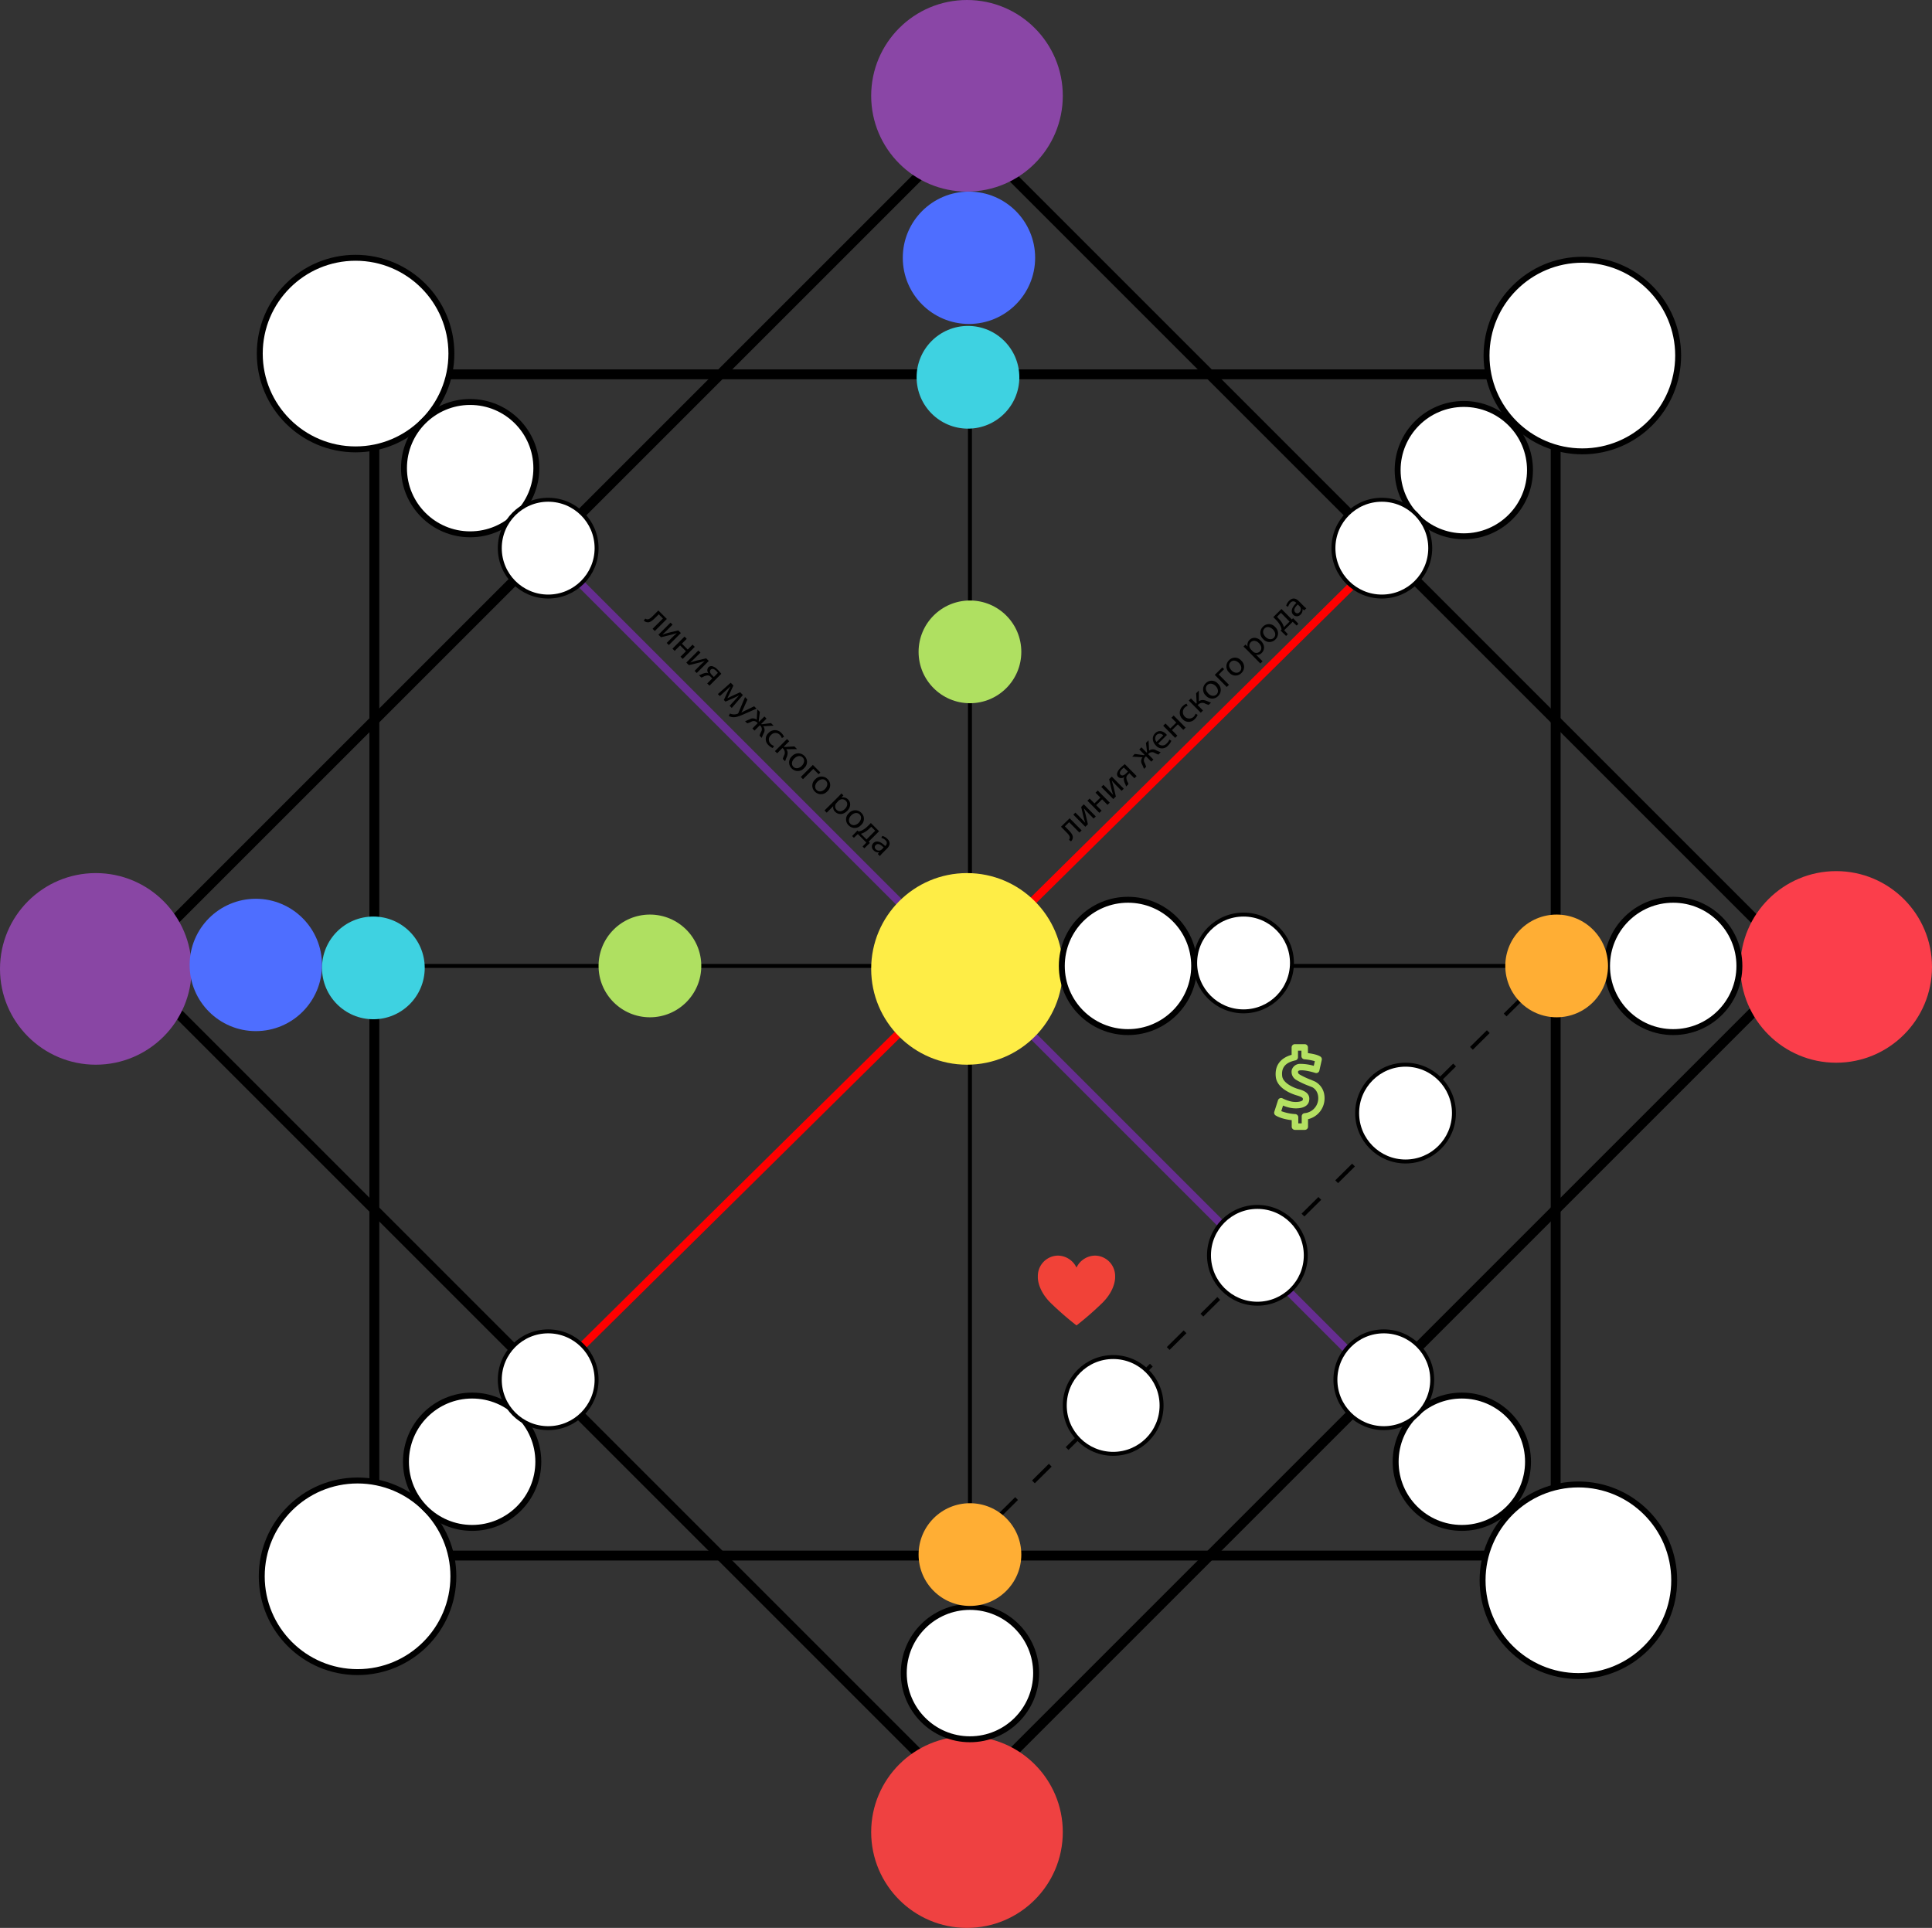 <?xml version="1.0" encoding="UTF-8"?> <svg xmlns="http://www.w3.org/2000/svg" id="Слой_2" data-name="Слой 2" viewBox="0 0 978 976"><rect x="0" y="0" width="978" height="976" fill="#333333" stroke="none"/> <defs> <style>.cls-1,.cls-2,.cls-3{fill:none;}.cls-1,.cls-11,.cls-16,.cls-2,.cls-3{stroke:#000;}.cls-1,.cls-11,.cls-16,.cls-2,.cls-3,.cls-4,.cls-5{stroke-miterlimit:10;}.cls-1,.cls-16,.cls-3{stroke-width:2px;}.cls-2{stroke-width:5px;}.cls-3{stroke-dasharray:12;}.cls-4,.cls-5,.cls-7{fill:#fb3e4b;}.cls-4{stroke:red;}.cls-4,.cls-5{stroke-width:4px;}.cls-5{stroke:#662d91;}.cls-6{fill:#feed46;}.cls-8{fill:#8946a4;}.cls-9{fill:#8a46a6;}.cls-10{fill:#ef4141;}.cls-11,.cls-16{fill:#fff;}.cls-11{stroke-width:3px;}.cls-12{fill:#4e6eff;}.cls-13{fill:#3ed2e1;}.cls-14{fill:#afe061;}.cls-15{fill:#ffae34;}.cls-17{fill:#f14238;}.cls-18{fill:#b4e162;}</style> </defs> <line class="cls-1" x1="491" y1="204" x2="491" y2="783"></line> <line class="cls-1" x1="191" y1="489" x2="788" y2="489"></line> <rect class="cls-2" x="189.5" y="189.5" width="598" height="598"></rect> <rect class="cls-2" x="236.5" y="235.5" width="598" height="598" transform="translate(487.79 -268.1) rotate(45)"></rect> <line class="cls-3" x1="787.5" y1="488.5" x2="490.5" y2="782.5"></line> <line class="cls-4" x1="700" y1="281" x2="277" y2="699"></line> <line class="cls-5" x1="698.75" y1="700.25" x2="278.25" y2="279.75"></line> <circle class="cls-6" cx="489.5" cy="490.5" r="48.5"></circle> <circle class="cls-7" cx="929.5" cy="489.5" r="48.5"></circle> <circle class="cls-8" cx="48.5" cy="490.5" r="48.5"></circle> <circle class="cls-9" cx="489.5" cy="48.5" r="48.5"></circle> <circle class="cls-10" cx="489.5" cy="927.5" r="48.5"></circle> <circle class="cls-11" cx="180" cy="179" r="48.5"></circle> <circle class="cls-11" cx="801" cy="180" r="48.5"></circle> <circle class="cls-11" cx="799" cy="800" r="48.5"></circle> <circle class="cls-11" cx="181" cy="798" r="48.5"></circle> <circle class="cls-11" cx="239" cy="740" r="33.5"></circle> <circle class="cls-11" cx="491" cy="847" r="33.5"></circle> <circle class="cls-11" cx="740" cy="740" r="33.5"></circle> <circle class="cls-11" cx="238" cy="237" r="33.5"></circle> <circle class="cls-11" cx="741" cy="238" r="33.5"></circle> <circle class="cls-11" cx="847" cy="489" r="33.5"></circle> <circle class="cls-11" cx="571" cy="489" r="33.5"></circle> <circle class="cls-12" cx="129.5" cy="488.5" r="33.5"></circle> <circle class="cls-12" cx="490.5" cy="130.5" r="33.5"></circle> <circle class="cls-13" cx="189" cy="490" r="26"></circle> <circle class="cls-13" cx="490" cy="191" r="26"></circle> <circle class="cls-14" cx="329" cy="489" r="26"></circle> <circle class="cls-14" cx="491" cy="330" r="26"></circle> <circle class="cls-15" cx="491" cy="787" r="26"></circle> <circle class="cls-15" cx="788" cy="489" r="26"></circle> <circle class="cls-16" cx="629.5" cy="487.5" r="24.5"></circle> <circle class="cls-16" cx="277.5" cy="698.5" r="24.5"></circle> <circle class="cls-16" cx="563.5" cy="711.5" r="24.5"></circle> <circle class="cls-16" cx="636.5" cy="635.5" r="24.5"></circle> <circle class="cls-16" cx="711.5" cy="563.5" r="24.5"></circle> <circle class="cls-16" cx="700.5" cy="698.5" r="24.5"></circle> <circle class="cls-16" cx="699.5" cy="277.5" r="24.5"></circle> <circle class="cls-16" cx="277.5" cy="277.5" r="24.5"></circle> <path d="M588.47,460.25l6.06,6.13-1.12,1.11-5.2-5.26-2.15,2.12,1.58,1.6c1.71,1.72,2.68,3,2.38,4.36a2.62,2.62,0,0,1-.87,1.61l-1-.76a2.07,2.07,0,0,0,.37-.87c.17-1-.62-1.91-2-3.28l-2.44-2.48Z" transform="translate(-47 -46)"></path> <path d="M591.37,457.37l2.56,2.59c1,1,1.55,1.6,2.36,2.52l.06,0c-.37-1.12-.57-1.77-.86-2.89l-1.18-5.09,1.33-1.32,6.06,6.14-1.09,1.07-2.56-2.6c-1-1-1.48-1.55-2.41-2.59l0,0c.38,1.18.6,1.95.85,2.92.35,1.54.83,3.4,1.22,5.14l-1.3,1.29-6.07-6.14Z" transform="translate(-47 -46)"></path> <path d="M598.58,450.25l2.45,2.47,3-2.93-2.45-2.48,1.13-1.11,6.06,6.14-1.12,1.11-2.75-2.78-3,2.94,2.75,2.78-1.13,1.11-6.06-6.14Z" transform="translate(-47 -46)"></path> <path d="M605.58,443.33l2.56,2.59c1,1,1.55,1.59,2.37,2.52l0,0c-.37-1.11-.57-1.76-.86-2.88l-1.18-5.1,1.33-1.31,6.06,6.13-1.08,1.08-2.57-2.6c-1-1-1.48-1.55-2.41-2.59l0,0c.37,1.18.59,1.94.84,2.92.35,1.54.83,3.4,1.22,5.14l-1.3,1.29-6.07-6.14Z" transform="translate(-47 -46)"></path> <path d="M622.37,438.87,621.25,440l-2.55-2.57-.84.83a2.07,2.07,0,0,0-.7,1.37,5.88,5.88,0,0,0,.82,2.6,5.09,5.09,0,0,1,.24.76l-1.21,1.2a6.07,6.07,0,0,0-.3-1.08,6.66,6.66,0,0,1-.85-2.82,2.14,2.14,0,0,1,.36-1.06l0,0a2.31,2.31,0,0,1-3.15.11,2,2,0,0,1-.49-2.14,6.13,6.13,0,0,1,1.68-2.49,23.83,23.83,0,0,1,2.14-1.86Zm-6.46-4.29a8.52,8.52,0,0,0-1,.87c-.77.77-1.48,1.89-.64,2.74s2,.08,2.72-.59c.47-.45.71-.7,1-1Z" transform="translate(-47 -46)"></path> <path d="M621.42,427.68l4.71.63.24-.23-2.65-2.67,1.09-1.07,2.64,2.67.22-.22-.58-4.71,1.31-1.29.29,5.22a3,3,0,0,1,3.47-.22,19.72,19.72,0,0,0,2.39,1L633.41,428a13.3,13.3,0,0,1-1.95-.85,2.43,2.43,0,0,0-3.08.46l-.19.19,2.68,2.71-1.08,1.07-2.69-2.71-.2.2a2.41,2.41,0,0,0-.5,3.1,15,15,0,0,1,.79,2l-1.1,1.08a22.57,22.57,0,0,0-1-2.38,3.11,3.11,0,0,1,.27-3.5l-5.23-.34Z" transform="translate(-47 -46)"></path> <path d="M633.3,422.41a2.8,2.8,0,0,0,4.25,0,5.83,5.83,0,0,0,1.41-2l1,.61a7.38,7.38,0,0,1-1.71,2.44,4,4,0,0,1-6.13-.06c-1.83-1.85-2.16-4.41-.34-6.21,2-2,4.33-.79,5.44.34a5.26,5.26,0,0,1,.48.56Zm2.54-4.09a2.25,2.25,0,0,0-3.37-.26,2.63,2.63,0,0,0,0,3.54Z" transform="translate(-47 -46)"></path> <path d="M637,412.28l2.45,2.48,3-2.94L640,409.35l1.13-1.11,6.06,6.13L646,415.48l-2.75-2.77-3,2.93,2.75,2.78-1.13,1.11-6.06-6.14Z" transform="translate(-47 -46)"></path> <path d="M653.25,407.9a6,6,0,0,1-1.44,2.13,4.15,4.15,0,0,1-6.21,0,4.43,4.43,0,0,1,.14-6.58,5.41,5.41,0,0,1,1.89-1.24l.59,1.12a3.73,3.73,0,0,0-1.6,1,3.25,3.25,0,0,0,4.52,4.65,4.59,4.59,0,0,0,1.09-1.68Z" transform="translate(-47 -46)"></path> <path d="M649.87,399.57l2.63,2.66.27-.27-.28-5,1.38-1.37,0,5.47c1.11-.89,2.37-.83,4-.22a18.63,18.63,0,0,0,2.15.84l-1.19,1.17a10.79,10.79,0,0,1-1.82-.68,2.85,2.85,0,0,0-3.5.6l-.22.21,2.67,2.71-1.12,1.11-6.06-6.14Z" transform="translate(-47 -46)"></path> <path d="M663.49,392.07a4.25,4.25,0,0,1,.11,6.33,4.13,4.13,0,0,1-6.11-.19,4.24,4.24,0,0,1-.12-6.32A4.1,4.1,0,0,1,663.49,392.07Zm-4.89,5c1.33,1.35,3.11,1.58,4.23.48s.9-2.87-.46-4.26c-1-1-2.86-1.83-4.2-.5S657.45,395.87,658.6,397Z" transform="translate(-47 -46)"></path> <path d="M665.76,383.87l.89.9-2.71,2.68,5.17,5.23L668,393.79l-6.07-6.13Z" transform="translate(-47 -46)"></path> <path d="M675.3,380.4a4.25,4.25,0,0,1,.11,6.33,4.13,4.13,0,0,1-6.12-.19,4.25,4.25,0,0,1-.12-6.32A4.11,4.11,0,0,1,675.3,380.4Zm-4.89,5c1.32,1.35,3.11,1.58,4.22.49s.91-2.88-.45-4.26c-1-1-2.86-1.84-4.21-.51S669.25,384.2,670.41,385.36Z" transform="translate(-47 -46)"></path> <path d="M678.47,375.26c-.77-.78-1.43-1.39-2-1.95l1-1,1.09,1,0,0a3.48,3.48,0,0,1,1-3.39c1.52-1.49,3.89-1.36,5.73.5,2.18,2.21,1.89,4.65.42,6.11a3.11,3.11,0,0,1-2.88.93l0,0,3.29,3.33L685,381.9Zm2.74.53a3.56,3.56,0,0,0,.51.4,2.44,2.44,0,0,0,3-.38c1.2-1.18.95-2.84-.44-4.24-1.22-1.23-2.92-1.63-4.12-.45a2.54,2.54,0,0,0-.35,3.08,2.4,2.4,0,0,0,.37.53Z" transform="translate(-47 -46)"></path> <path d="M692.48,363.42a4.26,4.26,0,0,1,.11,6.34,4.14,4.14,0,0,1-6.12-.2,4.25,4.25,0,0,1-.11-6.32A4.11,4.11,0,0,1,692.48,363.42Zm-4.89,5c1.33,1.34,3.11,1.58,4.23.48s.9-2.88-.46-4.26c-1-1-2.86-1.84-4.2-.51S686.43,367.22,687.59,368.39Z" transform="translate(-47 -46)"></path> <path d="M695.69,354.29l5.24,5.3.66-.63,2.67,2.84-.89.88-2-1.9-4.32,4.28,1.87,2-.89.88-2.79-2.72.51-.54a6.43,6.43,0,0,0-.62-1.87,11.06,11.06,0,0,0-2-2.8l-1.58-1.6Zm-1.32,5a11.23,11.23,0,0,1,1.93,2.6,8.06,8.06,0,0,1,.62,1.64l2.88-2.85-4.38-4.43-2,2Z" transform="translate(-47 -46)"></path> <path d="M707.22,355l-.86-.68,0,0a3.32,3.32,0,0,1-1,2.8,2.5,2.5,0,0,1-3.66.13c-1.46-1.49-.92-3.62,1.51-6l-.13-.13a1.79,1.79,0,0,0-2.82,0,4.49,4.49,0,0,0-1.18,2.06l-1-.48a5.49,5.49,0,0,1,1.51-2.57c1.91-1.89,3.64-1.07,4.86.16l2.27,2.29a11,11,0,0,0,1.55,1.37Zm-3.26-3c-1.27,1.2-2.46,2.81-1.29,4a1.41,1.41,0,0,0,2.13,0,2.17,2.17,0,0,0,.49-2.52,1.71,1.71,0,0,0-.28-.42Z" transform="translate(-47 -46)"></path> <path d="M384.57,359.34l-6.1,6.1-1.12-1.11,5.24-5.23L380.45,357l-1.58,1.59c-1.72,1.72-3,2.7-4.36,2.4a2.58,2.58,0,0,1-1.61-.85l.76-1a2,2,0,0,0,.86.37c1,.16,1.92-.63,3.28-2l2.46-2.46Z" transform="translate(-47 -46)"></path> <path d="M387.46,362.23l-2.57,2.57c-1,1-1.59,1.57-2.51,2.38l0,.06c1.11-.38,1.76-.58,2.88-.88l5.09-1.21,1.32,1.32-6.1,6.1-1.08-1.08,2.58-2.58c1-1,1.54-1.49,2.58-2.42l0,0c-1.18.38-1.94.61-2.92.86-1.53.36-3.39.85-5.13,1.25l-1.29-1.29,6.1-6.1Z" transform="translate(-47 -46)"></path> <path d="M394.63,369.4l-2.46,2.46,2.95,2.95,2.46-2.46,1.12,1.12-6.1,6.1-1.12-1.12,2.76-2.76-2.95-2.95-2.76,2.76-1.12-1.12,6.1-6.1Z" transform="translate(-47 -46)"></path> <path d="M401.59,376.36,399,378.93c-1,1-1.59,1.56-2.51,2.38l0,.05c1.12-.37,1.77-.58,2.88-.87l5.09-1.22,1.33,1.33-6.1,6.1-1.08-1.08,2.58-2.59c1-1,1.54-1.48,2.57-2.41l0,0c-1.18.38-1.95.6-2.92.86-1.54.36-3.39.85-5.13,1.25l-1.3-1.3,6.1-6.1Z" transform="translate(-47 -46)"></path> <path d="M406.15,393.12,405,392l2.56-2.56-.84-.83a2.07,2.07,0,0,0-1.38-.7,5.85,5.85,0,0,0-2.58.84,7.45,7.45,0,0,1-.76.25l-1.21-1.21a5.58,5.58,0,0,0,1.08-.31,6.59,6.59,0,0,1,2.81-.86,2.12,2.12,0,0,1,1.06.35l0,0a2.32,2.32,0,0,1-.13-3.15,2.07,2.07,0,0,1,2.14-.5,6.16,6.16,0,0,1,2.5,1.66,26.18,26.18,0,0,1,1.88,2.13Zm4.25-6.49a11,11,0,0,0-.87-1c-.78-.77-1.9-1.47-2.75-.62s-.07,2.05.6,2.71l1,1Z" transform="translate(-47 -46)"></path> <path d="M416.87,391.64l1.39,1.39-1.95,4.2c-.3.61-.77,1.63-1.11,2.24l0,0c.59-.31,1.91-.94,2.82-1.36l3.66-1.66,1.4,1.4-5.66,6.54-1.08-1.08,2.77-3c.62-.7,1.35-1.53,2.06-2.3l0,0c-.73.39-1.38.72-2.66,1.3l-4.27,1.88-.82-.82,1.9-4.12c.39-.77,1-1.92,1.42-2.64l-.05-.05c-.75.69-1.59,1.46-2.3,2.09l-3,2.73-1-1Z" transform="translate(-47 -46)"></path> <path d="M425.36,400.13l-2.24,5c-.27.54-.59,1.17-.85,1.64l0,0c.48-.25,1.08-.59,1.67-.88l4.82-2.34,1.19,1.19-6,2.65c-2.9,1.29-4.53,1.81-5.95,1.69a4.4,4.4,0,0,1-2.11-.67l.65-1.21a4.21,4.21,0,0,0,1.53.44,4.77,4.77,0,0,0,2.19-.28.93.93,0,0,0,.35-.18,1.13,1.13,0,0,0,.22-.36l3.32-7.92Z" transform="translate(-47 -46)"></path> <path d="M431.65,406.42l-.6,4.72.23.23,2.66-2.66,1.08,1.08-2.66,2.66.22.22,4.71-.61,1.3,1.3-5.23.32a3,3,0,0,1,.25,3.47,20.62,20.62,0,0,0-1,2.4l-1.13-1.13a12.58,12.58,0,0,1,.83-2,2.43,2.43,0,0,0-.47-3.07l-.2-.19-2.69,2.7-1.08-1.08,2.7-2.7-.21-.2a2.39,2.39,0,0,0-3.09-.48,14.93,14.93,0,0,1-2,.8l-1.09-1.09c.75-.24,1.59-.68,2.38-1a3.08,3.08,0,0,1,3.5.25l.31-5.24Z" transform="translate(-47 -46)"></path> <path d="M438.17,424.69a6.12,6.12,0,0,1-2.13-1.43,4.14,4.14,0,0,1,0-6.21,4.43,4.43,0,0,1,6.58.1,5.44,5.44,0,0,1,1.25,1.88l-1.11.6a3.87,3.87,0,0,0-1-1.6,3,3,0,0,0-4.5.11,3,3,0,0,0-.13,4.44,4.57,4.57,0,0,0,1.69,1.08Z" transform="translate(-47 -46)"></path> <path d="M446.49,421.26l-2.65,2.64.27.27,5-.31,1.38,1.38-5.47.05c.9,1.1.85,2.36.24,3.94a17.3,17.3,0,0,0-.82,2.16l-1.18-1.18a11,11,0,0,1,.67-1.83,2.85,2.85,0,0,0-.62-3.49l-.22-.22-2.68,2.69-1.12-1.12,6.1-6.1Z" transform="translate(-47 -46)"></path> <path d="M454.07,434.84a4.27,4.27,0,0,1-6.34.14,4.14,4.14,0,0,1,.16-6.11,4.24,4.24,0,0,1,6.32-.16A4.12,4.12,0,0,1,454.07,434.84Zm-5-4.87c-1.33,1.34-1.56,3.13-.45,4.23s2.88.89,4.25-.48c1-1,1.82-2.87.49-4.21S450.23,428.81,449.07,430Z" transform="translate(-47 -46)"></path> <path d="M462.28,437.05l-.89.9-2.7-2.7-5.2,5.21-1.12-1.12,6.1-6.1Z" transform="translate(-47 -46)"></path> <path d="M465.81,446.58a4.27,4.27,0,0,1-6.34.14,4.14,4.14,0,0,1,.16-6.12,4.25,4.25,0,0,1,6.32-.15A4.12,4.12,0,0,1,465.81,446.58Zm-5-4.87c-1.33,1.33-1.56,3.12-.45,4.23s2.88.89,4.25-.48c1-1,1.82-2.87.48-4.21S462,440.55,460.81,441.71Z" transform="translate(-47 -46)"></path> <path d="M471,449.72c.78-.78,1.39-1.44,1.94-2.05l1,1-1,1.1,0,0a3.48,3.48,0,0,1,3.39,1c1.5,1.51,1.39,3.88-.47,5.74-2.19,2.19-4.63,1.91-6.1.45a3.08,3.08,0,0,1-.95-2.87l0,0-3.31,3.32-1.12-1.12Zm-.51,2.74a4.38,4.38,0,0,0-.4.5,2.47,2.47,0,0,0,.4,3c1.19,1.19,2.84.93,4.24-.47,1.23-1.22,1.62-2.92.42-4.12A2.53,2.53,0,0,0,472,451a2.4,2.4,0,0,0-.53.37Z" transform="translate(-47 -46)"></path> <path d="M482.89,463.66a4.27,4.27,0,0,1-6.34.14,4.14,4.14,0,0,1,.16-6.12,4.25,4.25,0,0,1,6.32-.15A4.12,4.12,0,0,1,482.89,463.66Zm-5-4.87c-1.33,1.33-1.56,3.13-.45,4.23s2.88.89,4.25-.48c1-1,1.82-2.87.48-4.21S479.05,457.63,477.89,458.79Z" transform="translate(-47 -46)"></path> <path d="M492,466.81l-5.27,5.27.63.65-2.82,2.7-.89-.89,1.89-2-4.3-4.3-2,1.89-.89-.89,2.71-2.81.54.51a6.59,6.59,0,0,0,1.86-.63,11.1,11.1,0,0,0,2.79-2.07l1.59-1.59Zm-5-1.29a11.23,11.23,0,0,1-2.59,1.94,7.94,7.94,0,0,1-1.64.64l2.87,2.86,4.41-4.41-2-2Z" transform="translate(-47 -46)"></path> <path d="M491.37,478.34l.68-.86,0,0a3.27,3.27,0,0,1-2.81-1,2.48,2.48,0,0,1-.15-3.65c1.48-1.48,3.62-.95,6,1.47l.13-.13a1.79,1.79,0,0,0,0-2.82,4.45,4.45,0,0,0-2.08-1.17l.48-1a5.41,5.41,0,0,1,2.58,1.5c1.9,1.89,1.09,3.63-.13,4.85l-2.28,2.28a12.23,12.23,0,0,0-1.36,1.57Zm2.95-3.28c-1.21-1.26-2.82-2.44-4-1.26a1.4,1.4,0,0,0,0,2.13,2.17,2.17,0,0,0,2.52.48,2.09,2.09,0,0,0,.42-.29Z" transform="translate(-47 -46)"></path> <path class="cls-17" d="M611.49,692.21h0c0-.14,0-.27,0-.41a10.31,10.31,0,0,0-10.24-10.15,10.56,10.56,0,0,0-9.32,6.06h0a10.56,10.56,0,0,0-9.32-6.06,10.31,10.31,0,0,0-10.24,10.15c0,.14,0,.27,0,.41h0s-.58,6.46,6.61,13.51A162.55,162.55,0,0,0,591.94,717a162.55,162.55,0,0,0,12.94-11.28C612.07,698.67,611.49,692.21,611.49,692.21Z" transform="translate(-47 -46)"></path> <path class="cls-18" d="M692.75,610.7c2.47,1.53,6.09,2.15,8.13,2.39v3.28a1.63,1.63,0,0,0,1.63,1.63h5a1.63,1.63,0,0,0,1.16-.48,1.58,1.58,0,0,0,.47-1.16l0-3.78a10.82,10.82,0,0,0,8.31-9.42h0c.61-6.44-3.68-9-4.54-9.51-.52-.27-1.29-.58-2.27-1a36.87,36.87,0,0,1-5.79-2.72,1.45,1.45,0,0,1-.79-1.43c.13-.5.81-.62,1.21-.65,2.93-.2,7.46,1.29,7.51,1.3a1.61,1.61,0,0,0,2.1-1.19l1.21-5.36a1.62,1.62,0,0,0-.71-1.73c-1.56-1-4.46-1.5-6.29-1.73v-2.9a1.63,1.63,0,0,0-1.63-1.63h-5a1.63,1.63,0,0,0-1.63,1.63V580c-5.81,1.66-8.64,5.6-8,11.23.73,6.18,8.92,8.82,10.55,9.29,3.4,1,3.27,1.53,3.09,2.31s-3,1.39-5.77.82a18.73,18.73,0,0,1-4.42-1.59,1.63,1.63,0,0,0-1.38-.08,1.66,1.66,0,0,0-.95,1l-1.88,5.83A1.62,1.62,0,0,0,692.75,610.7Zm3.73-5a20.5,20.5,0,0,0,3.55,1.11c3.41.7,8.78.4,9.61-3.3,1-4.35-3.15-5.53-5.38-6.17-2.66-.76-7.79-3.1-8.2-6.53-.51-4.36,1.62-6.9,6.71-8a1.64,1.64,0,0,0,1.29-1.6V577.9h1.74v2.75a1.62,1.62,0,0,0,1.5,1.62,27,27,0,0,1,5.29.94l-.54,2.37a24,24,0,0,0-7-1,4.31,4.31,0,0,0-4.14,3.09,4.68,4.68,0,0,0,2.2,5,39.11,39.11,0,0,0,6.33,3c.82.32,1.59.63,2,.82.55.29,3.24,2,2.83,6.32a7.57,7.57,0,0,1-6.84,6.72,1.62,1.62,0,0,0-1.49,1.63l0,3.54h-1.73v-3.13A1.63,1.63,0,0,0,702.6,610a24.05,24.05,0,0,1-7-1.48Z" transform="translate(-47 -46)"></path> </svg> 